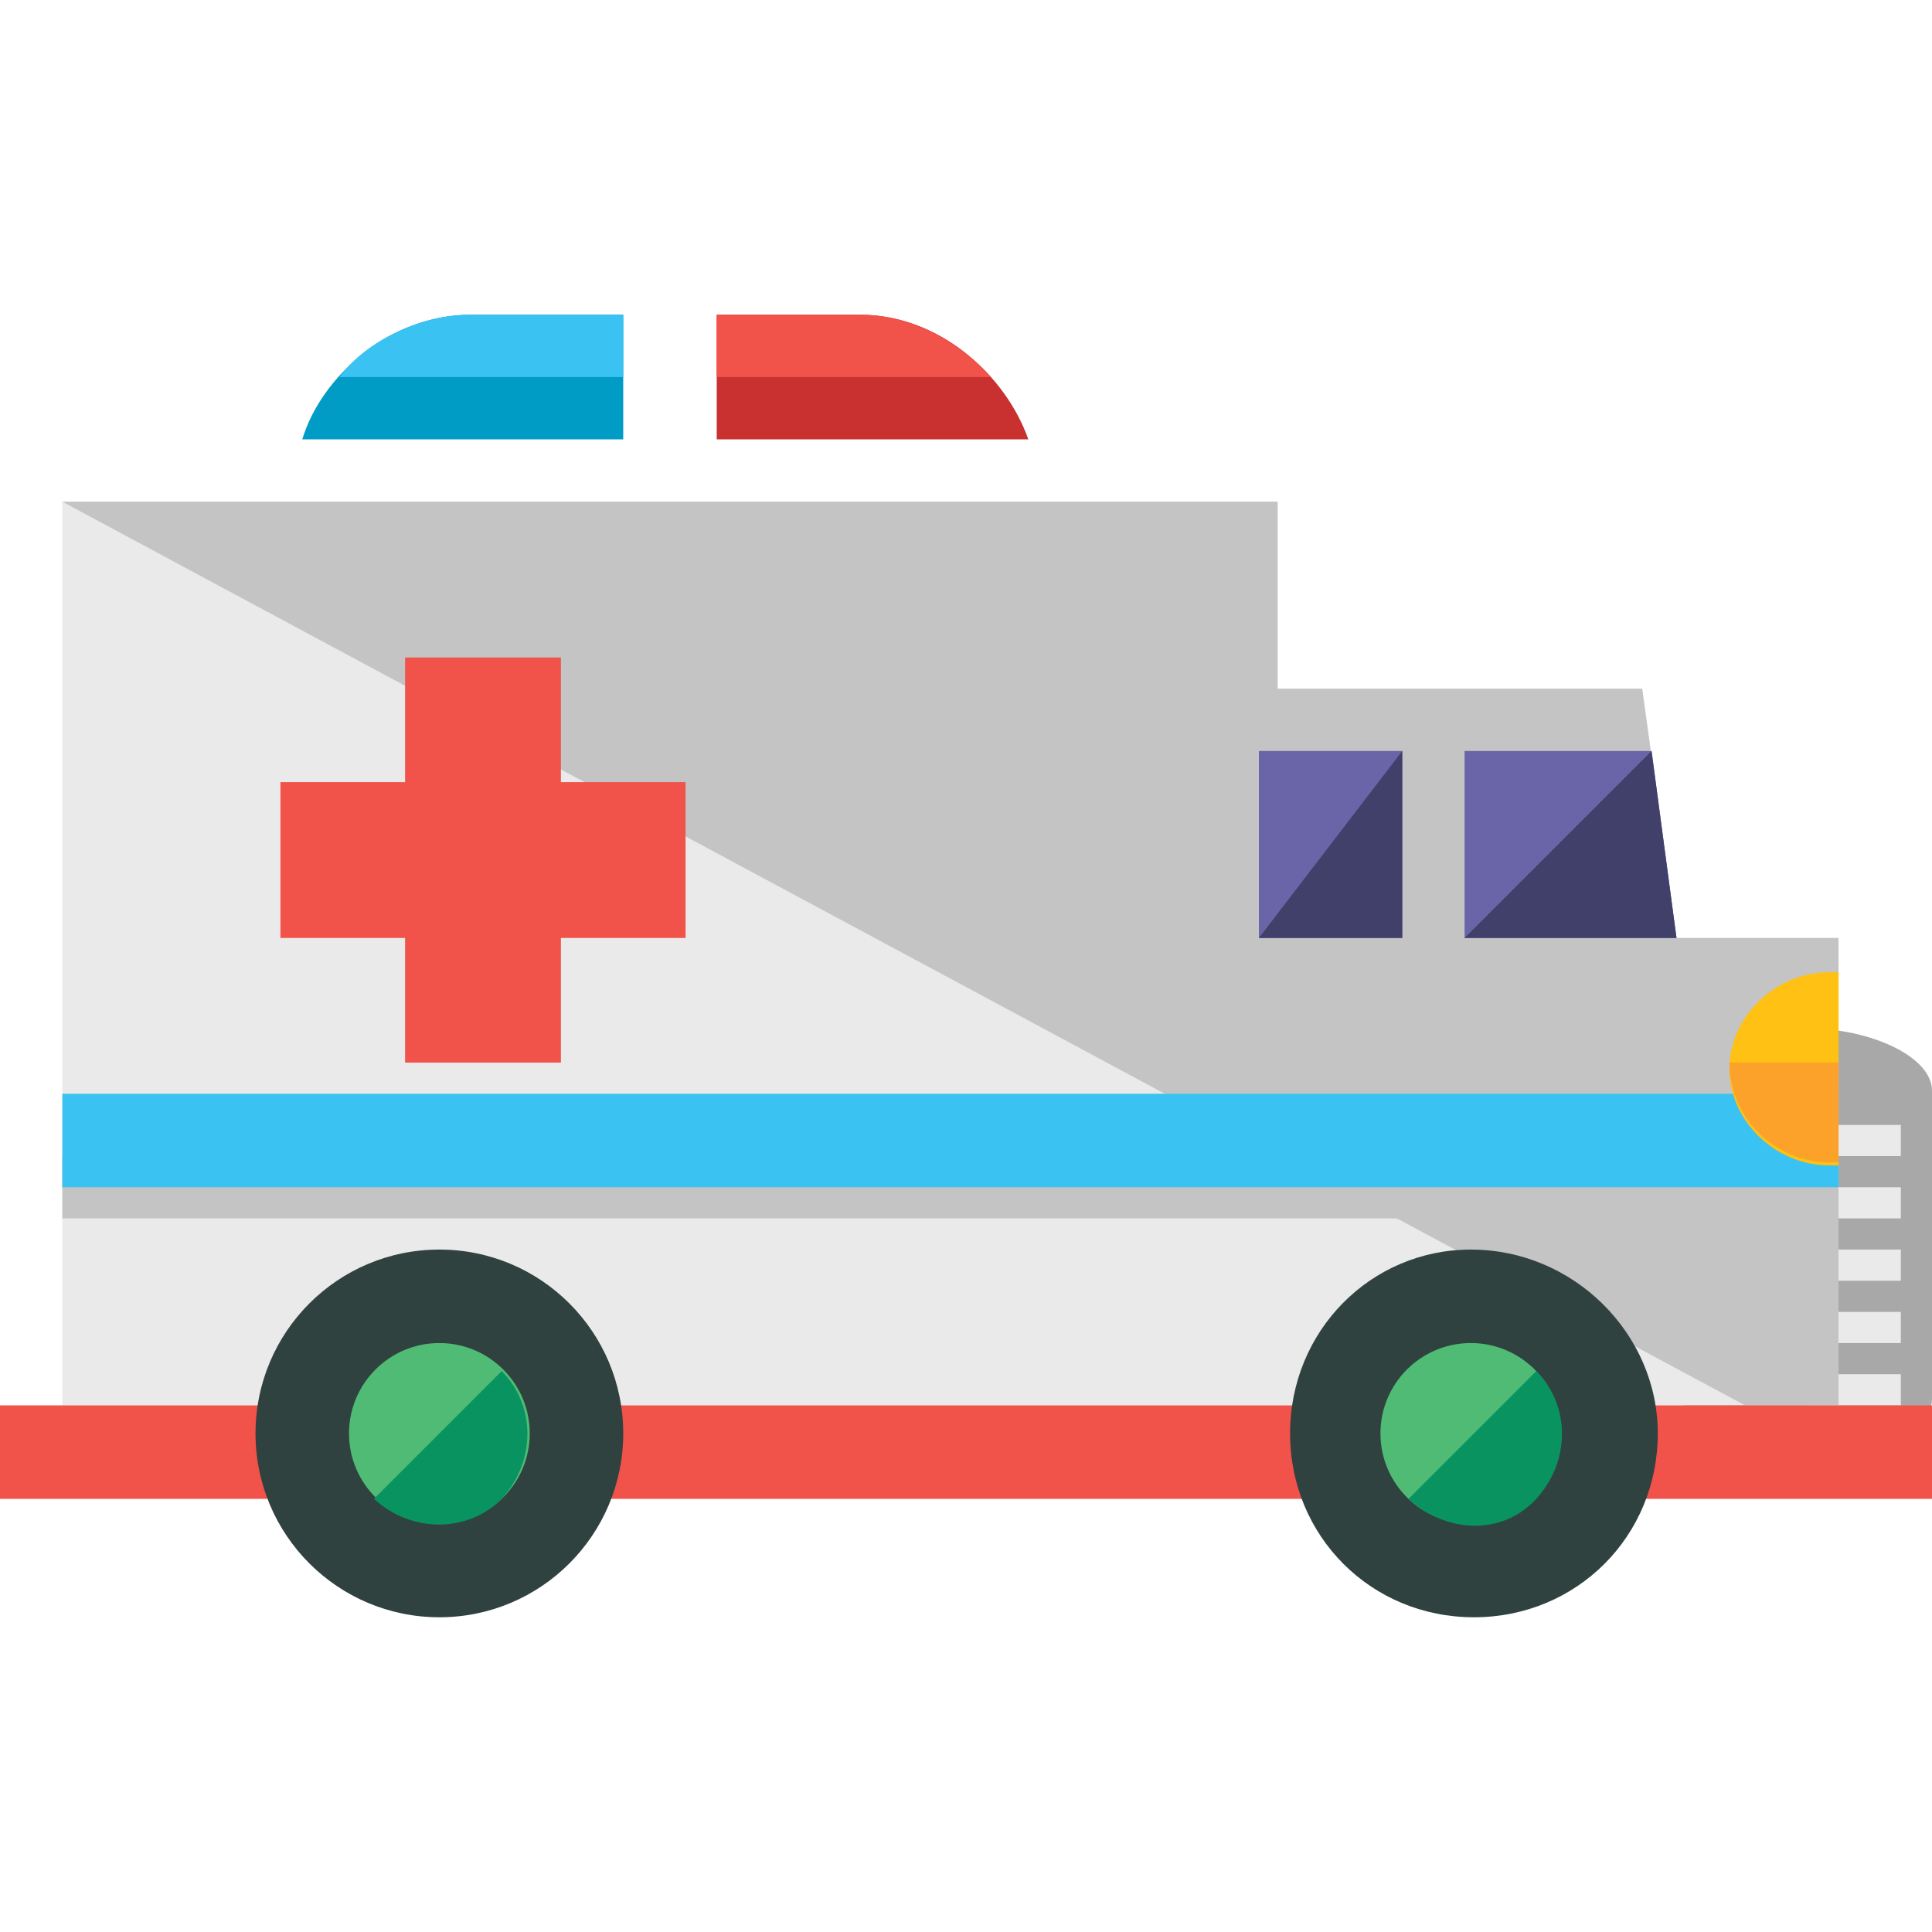 <?xml version="1.0" encoding="iso-8859-1"?>
<!-- Generator: Adobe Illustrator 19.0.0, SVG Export Plug-In . SVG Version: 6.00 Build 0)  -->
<svg version="1.1" id="Layer_1" xmlns="http://www.w3.org/2000/svg" xmlns:xlink="http://www.w3.org/1999/xlink" x="0px" y="0px"
	 viewBox="0 0 496 496" style="enable-background:new 0 0 496 496;" xml:space="preserve">
<path style="fill:#A8A8A8;" d="M496,359.2c0,8.8-16,16-32,16l0,0c-16,0-32-7.2-32-16V280c0-8.8,16-16,32-16l0,0c16,0,32,7.2,32,16
	V359.2z"/>
<g>
	<rect x="464" y="320.8" style="fill:#EAEAEA;" width="24" height="8"/>
	<rect x="464" y="304.8" style="fill:#EAEAEA;" width="24" height="8"/>
	<rect x="464" y="288.8" style="fill:#EAEAEA;" width="24" height="8"/>
	<rect x="464" y="336.8" style="fill:#EAEAEA;" width="24" height="8"/>
	<rect x="464" y="352.8" style="fill:#EAEAEA;" width="24" height="8"/>
	<polygon style="fill:#EAEAEA;" points="430.4,240.8 421.6,176.8 328,176.8 328,128.8 16,128.8 16,360.8 324.8,360.8 326.4,360.8 
		374.4,360.8 447.2,360.8 472,360.8 472,240.8 	"/>
</g>
<g>
	<polyline style="fill:#C4C4C4;" points="448,360.8 472,360.8 472,240.8 430.4,240.8 421.6,176.8 328,176.8 328,128.8 16,128.8 	"/>
</g>
<rect y="360.8" style="fill:#F15249;" width="496" height="24"/>
<circle style="fill:#2F423F;" cx="112.8" cy="368" r="47.2"/>
<circle style="fill:#50BB75;" cx="112.8" cy="368" r="23.2"/>
<path style="fill:#099361;" d="M128.8,352c8.8,8.8,8.8,23.2,0,32.8c-8.8,8.8-23.2,8.8-32.8,0"/>
<path style="fill:#2F423F;" d="M425.6,368c0,26.4-20.8,47.2-47.2,47.2c-26.4,0-47.2-20.8-47.2-47.2s20.8-47.2,46.4-47.2
	C404,320.8,425.6,342.4,425.6,368z"/>
<circle style="fill:#50BB75;" cx="377.6" cy="368" r="23.2"/>
<path style="fill:#099361;" d="M394.4,352c8.8,8.8,8.8,23.2,0,32.8s-23.2,8.8-32.8,0"/>
<polygon style="fill:#F15249;" points="176,200.8 144,200.8 144,168.8 104,168.8 104,200.8 72,200.8 72,240.8 104,240.8 104,272.8 
	144,272.8 144,240.8 176,240.8 "/>
<g>
	<polygon style="fill:#6965A8;" points="376,240.8 430.4,240.8 424,192.8 376,192.8 	"/>
	<polygon style="fill:#6965A8;" points="360,192.8 323.2,192.8 323.2,240.8 360,240.8 	"/>
</g>
<g>
	<polyline style="fill:#40406B;" points="376,240.8 430.4,240.8 424,192.8 	"/>
	<polyline style="fill:#40406B;" points="323.2,240.8 360,240.8 360,192.8 	"/>
</g>
<rect x="16" y="296.8" style="fill:#C4C4C4;" width="456" height="16"/>
<rect x="16" y="280.8" style="fill:#3AC2F2;" width="456" height="24"/>
<path style="fill:#009CC6;" d="M160,80.8h-39.2c-20.8,0-38.4,16-43.2,32H160V80.8z"/>
<path style="fill:#C93131;" d="M184,112.8h80c-5.6-16-22.4-32-43.2-32H184V112.8z"/>
<path style="fill:#F15249;" d="M254.4,96.8c-7.2-8-19.2-16-33.6-16H184v16H254.4z"/>
<path style="fill:#3AC2F2;" d="M160,96.8v-16h-39.2c-14.4,0-28,8-33.6,16H160z"/>
<path style="fill:#FFC114;" d="M472,249.6h-2.4c-13.6,0-25.6,11.2-25.6,24.8c0,13.6,12,24.8,25.6,24.8c0.8,0,2.4,0,2.4,0V249.6z"/>
<path style="fill:#FCA12A;" d="M444,272.8C444,272.8,443.2,273.6,444,272.8c0,14.4,12,25.6,25.6,25.6c0.8,0,2.4,0,2.4,0v-25.6H444z"
	/>
<g>
</g>
<g>
</g>
<g>
</g>
<g>
</g>
<g>
</g>
<g>
</g>
<g>
</g>
<g>
</g>
<g>
</g>
<g>
</g>
<g>
</g>
<g>
</g>
<g>
</g>
<g>
</g>
<g>
</g>
</svg>
